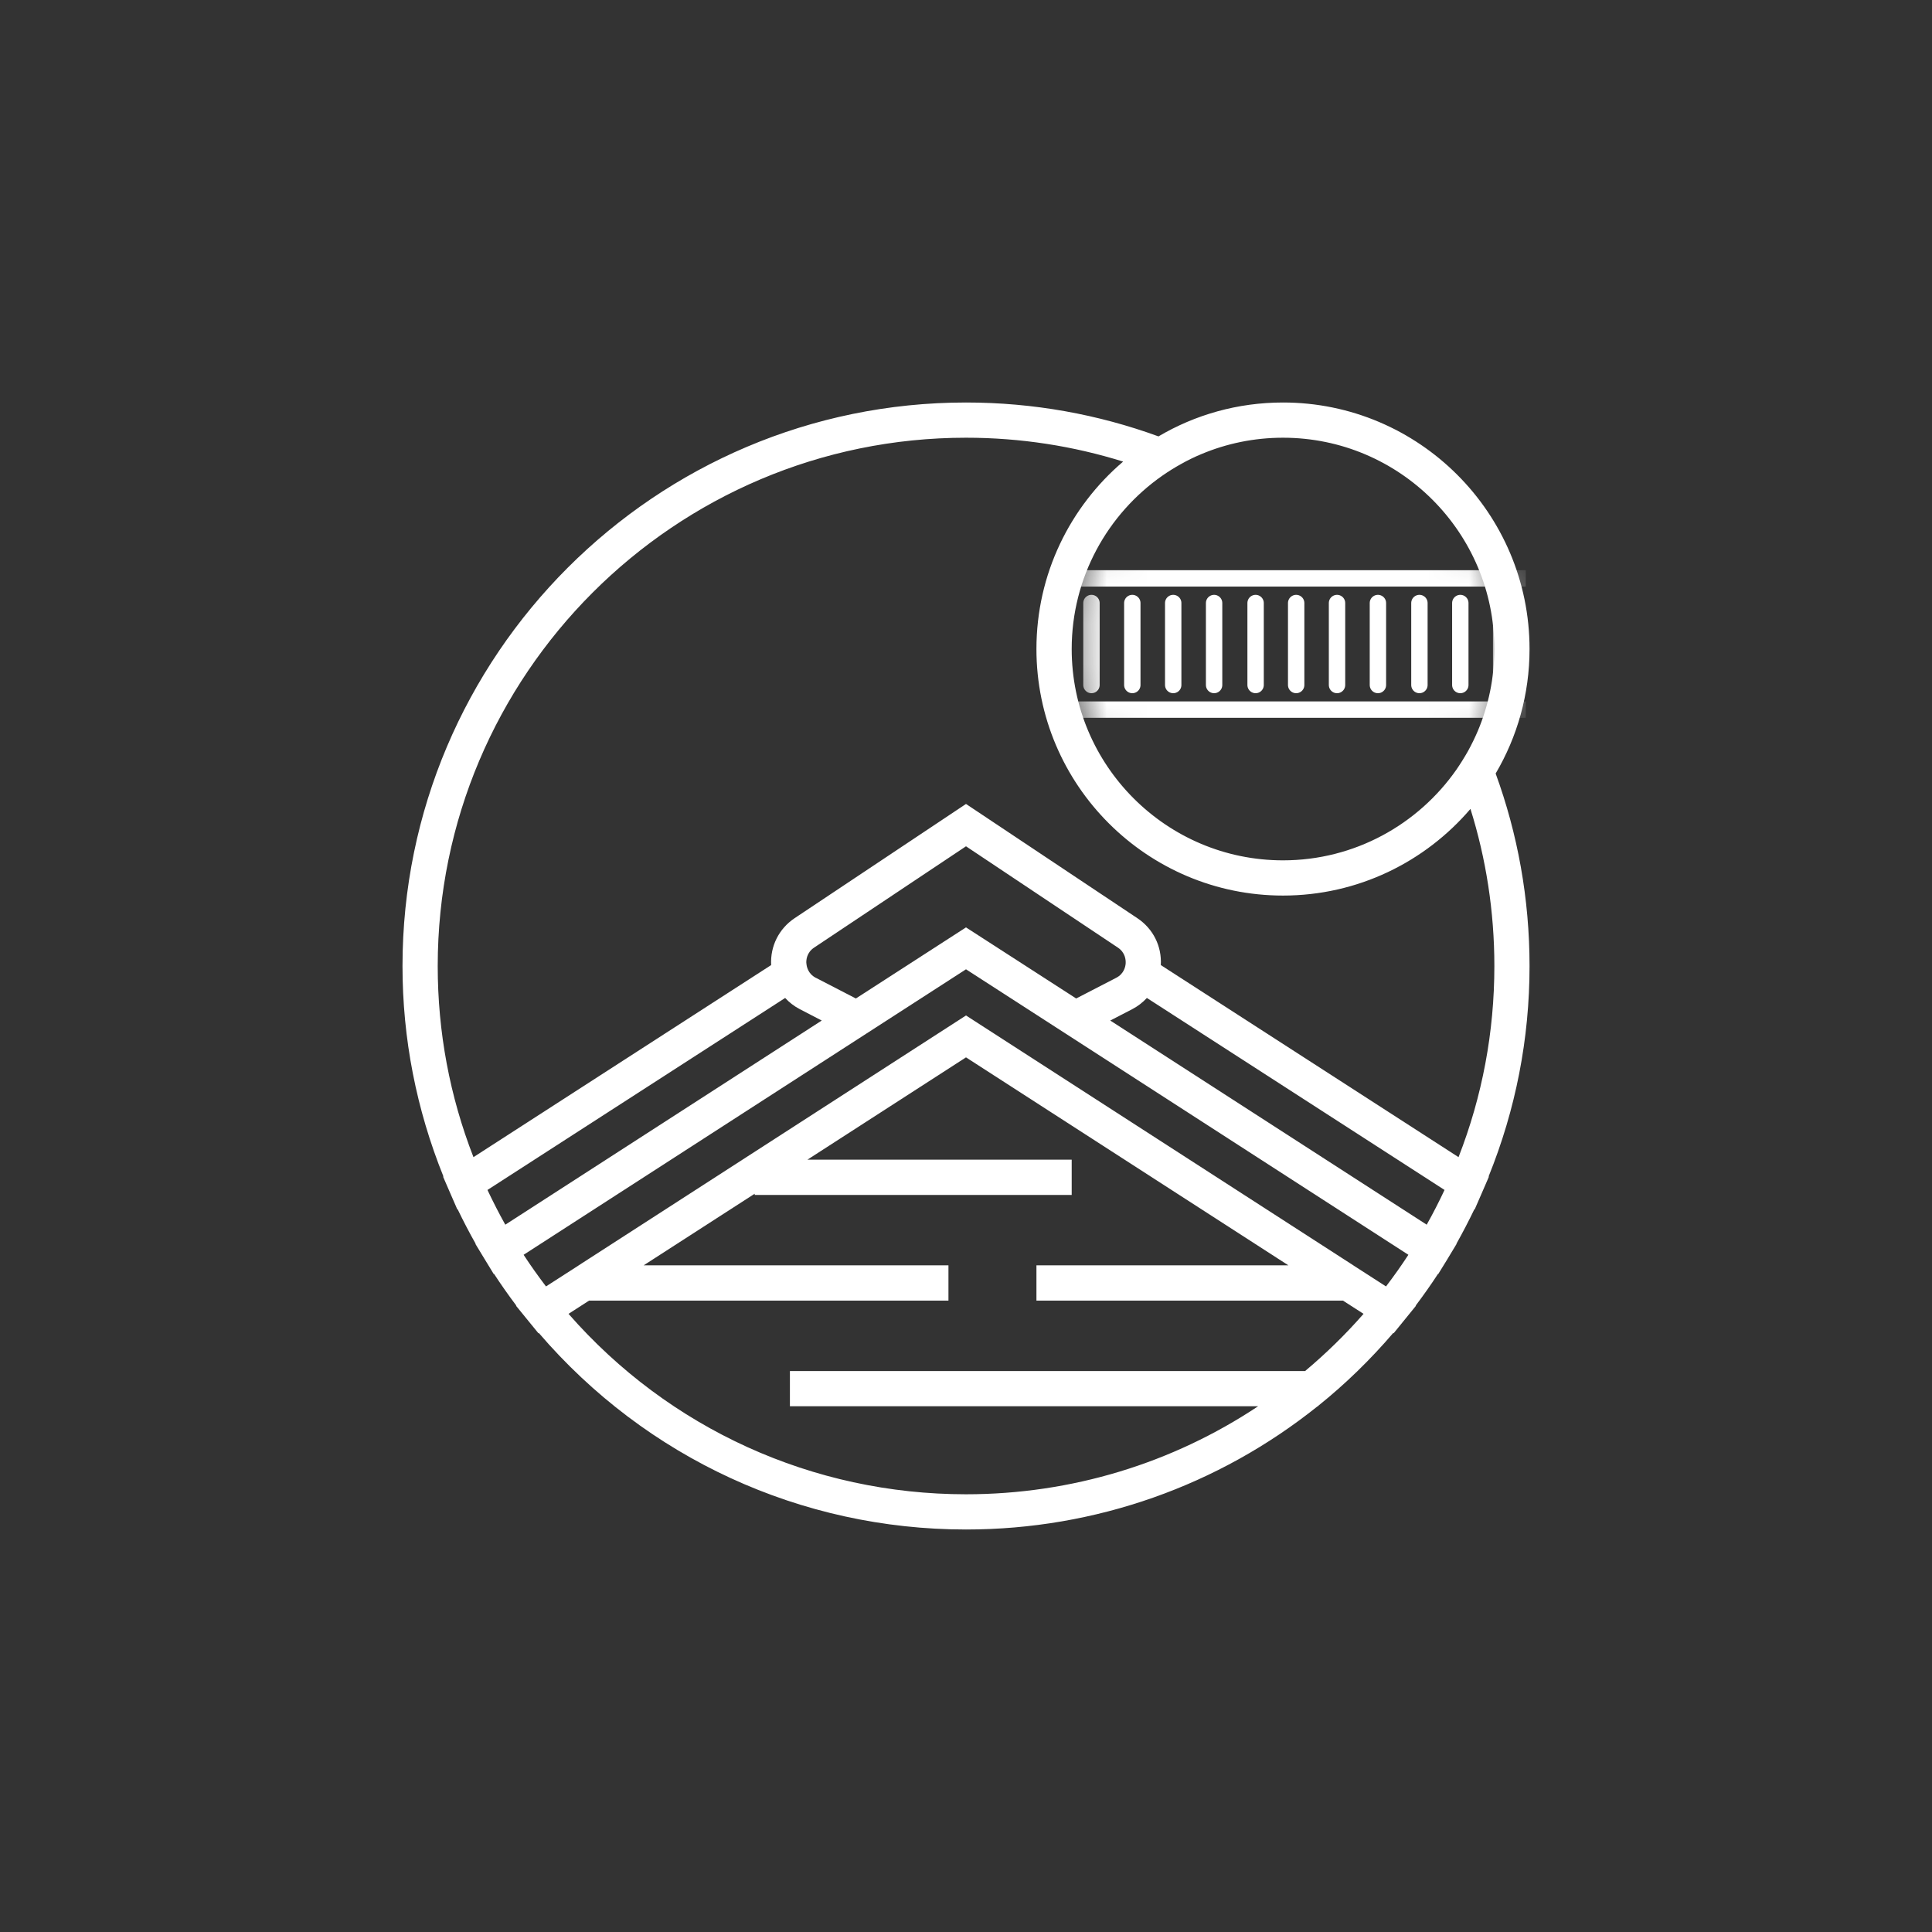 <svg width="48" height="48" viewBox="0 0 48 48" fill="none" xmlns="http://www.w3.org/2000/svg">
<rect x="0" y="0" width="48" height="48" fill="#333333" stroke="none"/>
<path d="M36.718 18.155C36.644 18.329 36.562 18.497 36.471 18.662C36.382 18.82 36.286 18.973 36.184 19.122C35.233 20.482 33.657 21.375 31.876 21.375C28.98 21.375 26.626 19.019 26.626 16.125C26.626 14.344 27.518 12.768 28.878 11.818C29.026 11.715 29.181 11.618 29.34 11.53C29.503 11.438 29.672 11.355 29.846 11.283C30.471 11.02 31.156 10.875 31.876 10.875C34.772 10.875 37.127 13.229 37.127 16.125C37.127 16.843 36.981 17.53 36.718 18.155ZM36.237 28.749L28.84 23.977C28.867 23.508 28.649 23.073 28.257 22.812L24 19.974L19.742 22.812C19.352 23.073 19.134 23.508 19.159 23.977L11.763 28.749C11.173 27.233 10.875 25.638 10.875 24.001C10.875 16.762 16.763 10.875 24 10.875C25.359 10.875 26.67 11.083 27.904 11.468C26.586 12.591 25.75 14.261 25.75 16.125C25.75 19.502 28.499 22.25 31.876 22.25C33.738 22.25 35.408 21.413 36.533 20.097C36.919 21.329 37.127 22.641 37.127 24.001C37.127 25.638 36.828 27.233 36.237 28.749ZM35.446 30.427L27.584 25.355L28.133 25.071C28.273 24.998 28.392 24.904 28.494 24.794L35.889 29.564C35.75 29.86 35.603 30.148 35.446 30.427ZM34.435 31.961L33.626 31.44V31.437H33.623L24 25.229L14.378 31.437H14.375V31.44L13.565 31.961C13.37 31.704 13.183 31.442 13.009 31.175L24 24.082L34.991 31.175C34.817 31.442 34.631 31.704 34.435 31.961ZM32.425 34.063H19.625V34.937H31.259C29.133 36.352 26.623 37.125 24 37.125C20.194 37.125 16.622 35.497 14.125 32.642L14.636 32.313H23.564V31.437H15.991L18.75 29.658V29.688H26.626V28.812H20.06L24 26.27L32.01 31.437H25.75V32.313H33.365L33.877 32.642C33.425 33.158 32.94 33.631 32.425 34.063ZM20.269 24.294C20.074 24.192 20.039 24.012 20.035 23.934L20.033 23.929C20.029 23.854 20.04 23.666 20.228 23.542L24 21.026L27.772 23.542C27.96 23.666 27.971 23.854 27.967 23.929V23.934C27.962 24.012 27.928 24.192 27.731 24.294L27.723 24.298L26.737 24.807L24 23.041L21.264 24.807L20.279 24.298L20.269 24.294ZM12.554 30.427C12.398 30.148 12.251 29.86 12.111 29.564L19.507 24.794C19.608 24.904 19.728 24.998 19.868 25.071L20.416 25.355L12.554 30.427ZM37.159 19.218C37.694 18.309 38.001 17.253 38.001 16.125C38.001 12.747 35.254 10 31.876 10C30.748 10 29.69 10.306 28.782 10.842C27.289 10.297 25.678 10 24 10C16.28 10 10 16.279 10 24.001C10 25.808 10.346 27.565 11.017 29.229L11.009 29.236L11.157 29.577L11.362 30.048L11.37 30.044C11.511 30.336 11.659 30.622 11.818 30.902L11.811 30.904L12.033 31.27C12.036 31.273 12.037 31.278 12.04 31.281L12.266 31.652L12.274 31.649C12.448 31.916 12.634 32.18 12.828 32.438L12.821 32.442L13.129 32.82L13.377 33.124L13.387 33.118C16.053 36.225 19.898 38 24 38C27.219 38 30.278 36.907 32.737 34.937H32.751V34.927C33.421 34.389 34.044 33.784 34.614 33.118L34.625 33.124L34.872 32.82L35.179 32.442L35.172 32.438C35.366 32.18 35.553 31.916 35.727 31.649L35.733 31.652L35.962 31.281C35.964 31.278 35.965 31.273 35.968 31.27L36.189 30.904L36.184 30.902C36.34 30.622 36.49 30.336 36.63 30.044L36.638 30.048L36.843 29.577L36.991 29.236L36.984 29.229C37.657 27.565 38.001 25.808 38.001 24.001C38.001 22.321 37.704 20.711 37.159 19.218Z" fill="white"/>
<mask id="mask0_411_1467" style="mask-type:alpha" maskUnits="userSpaceOnUse" x="26" y="10" width="12" height="12">
<circle cx="32" cy="16" r="5.5" fill="#D9D9D9"/>
</mask>
<g mask="url(#mask0_411_1467)">
<line x1="26.5" y1="14.37" x2="37.907" y2="14.37" stroke="white" stroke-width="0.407"/>
<line x1="26.5" y1="17.63" x2="37.907" y2="17.63" stroke="white" stroke-width="0.407"/>
<path d="M27.117 14.982L27.117 17.019" stroke="white" stroke-width="0.407" stroke-linecap="round"/>
<path d="M28.132 14.982L28.132 17.019" stroke="white" stroke-width="0.407" stroke-linecap="round"/>
<path d="M29.148 14.982L29.148 17.019" stroke="white" stroke-width="0.407" stroke-linecap="round"/>
<path d="M30.164 14.982L30.164 17.019" stroke="white" stroke-width="0.407" stroke-linecap="round"/>
<path d="M31.195 14.982L31.195 17.019" stroke="white" stroke-width="0.407" stroke-linecap="round"/>
<path d="M32.203 14.982L32.203 17.019" stroke="white" stroke-width="0.407" stroke-linecap="round"/>
<path d="M33.218 14.982L33.218 17.019" stroke="white" stroke-width="0.407" stroke-linecap="round"/>
<path d="M34.234 14.982L34.234 17.019" stroke="white" stroke-width="0.407" stroke-linecap="round"/>
<path d="M35.265 14.982L35.265 17.019" stroke="white" stroke-width="0.407" stroke-linecap="round"/>
<path d="M36.281 14.982L36.281 17.019" stroke="white" stroke-width="0.407" stroke-linecap="round"/>
<path d="M37.296 14.982L37.296 17.019" stroke="white" stroke-width="0.407" stroke-linecap="round"/>
</g>
</svg>
